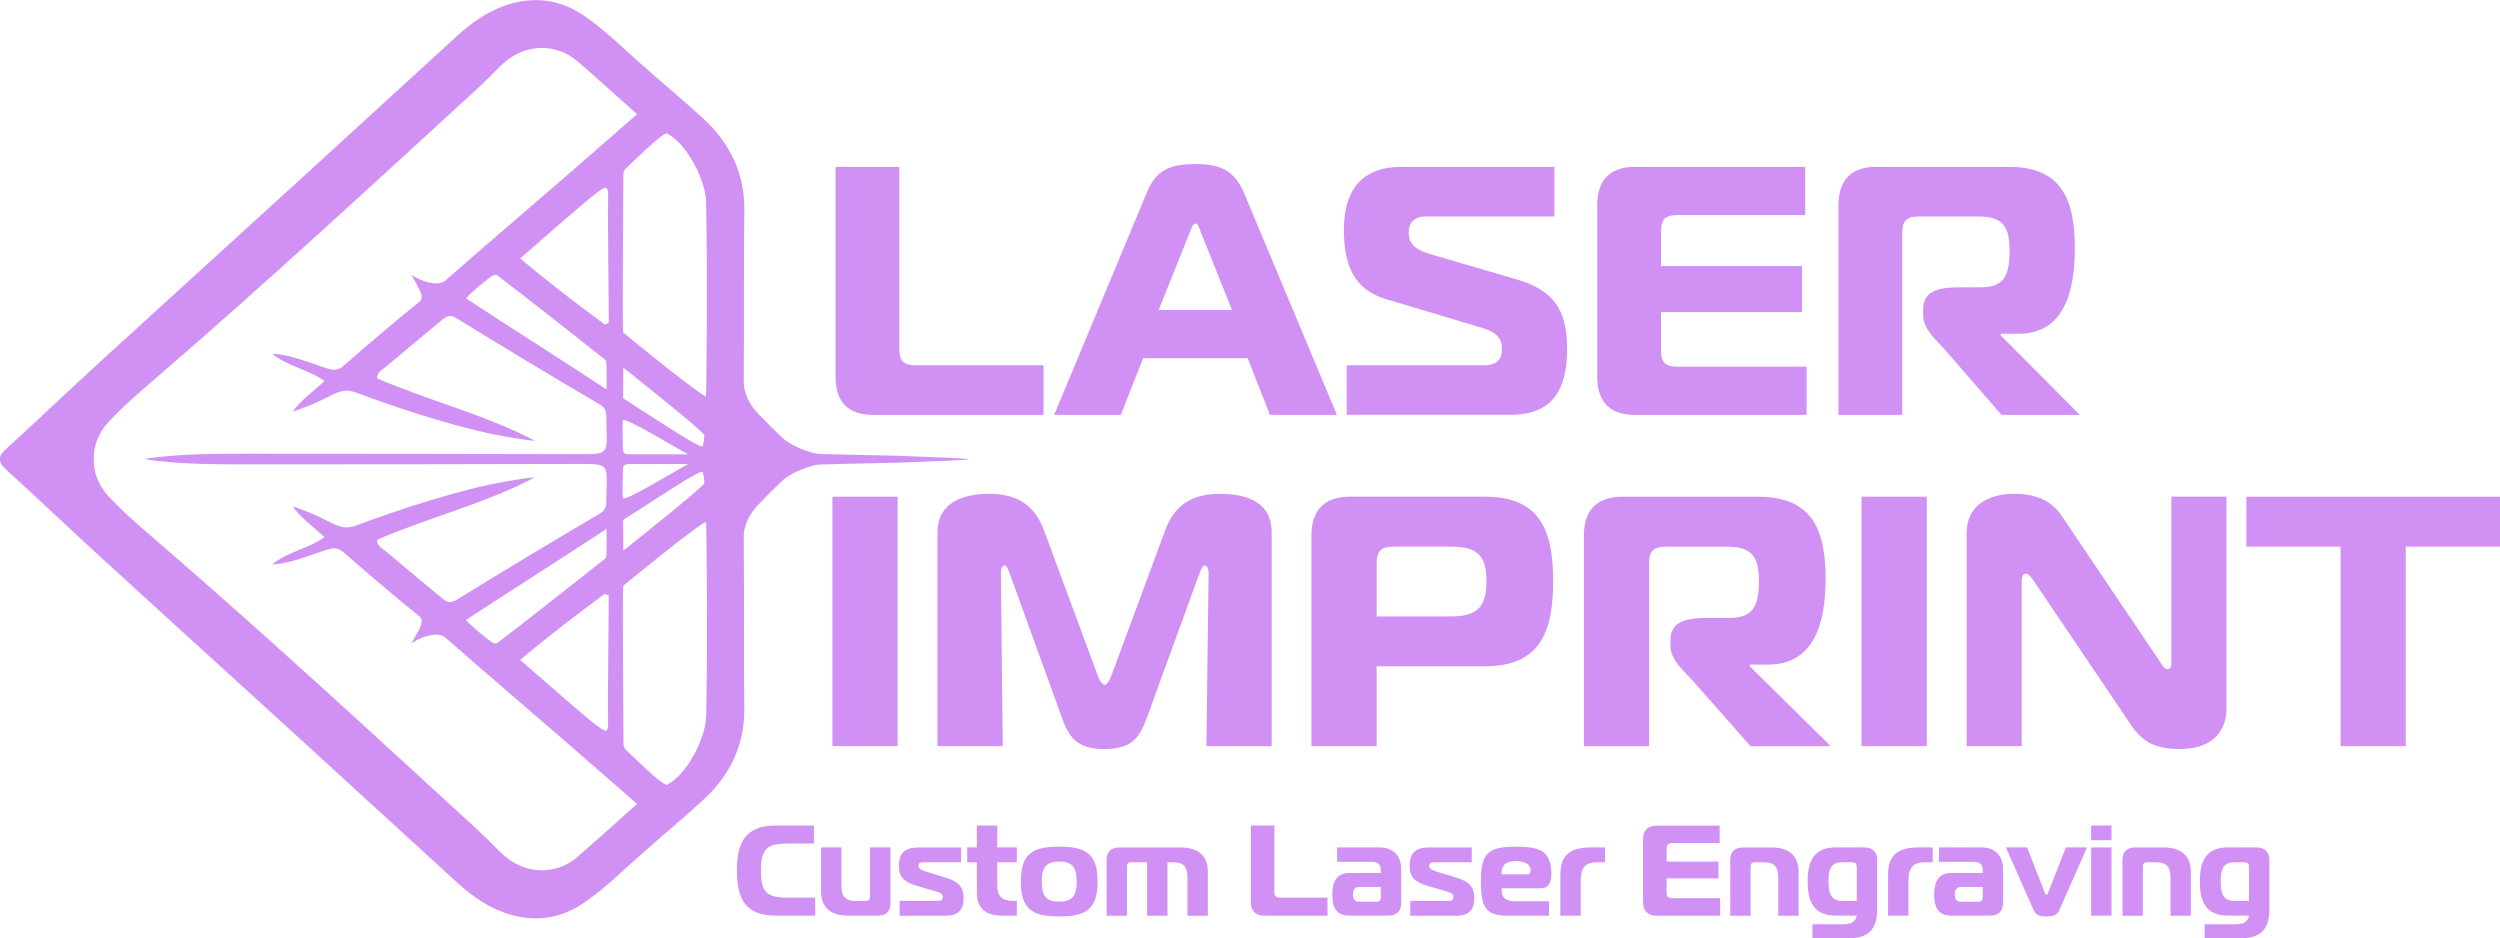 <svg viewBox="0 0 613.92 230.46" xmlns="http://www.w3.org/2000/svg" data-name="Layer 2" id="Layer_2">
  <defs>
    <style>
      .cls-1 {
        fill: none;
      }

      .cls-1, .cls-2 {
        stroke-width: 0px;
      }

      .cls-2 {
        fill: #d090f4;
      }
    </style>
  </defs>
  <g data-name="Layer 1" id="Layer_1-2">
    <g>
      <path d="M148.96,129.87c-11.49,7.54-22.87,14.72-34.53,22.36,2.03,2.18,4.01,3.68,6,5.23,1,.78,1.61.48,1.61.48,6.21-4.65,25.66-20.07,26.59-20.79.42-.32.33-1.67.33-7.29Z" class="cls-1"></path>
      <path d="M120.43,68.04c-1.99,1.55-3.97,3.05-6,5.23,11.66,7.64,23.04,14.83,34.53,22.36,0-5.62.09-6.97-.33-7.29-.94-.72-20.39-16.14-26.59-20.79,0,0-.61-.3-1.61.48Z" class="cls-1"></path>
      <path d="M149.33,49.19c.15-4.33-.63-3.4-3.05-1.66-2.13,1.53-14.21,12.13-18.55,15.92,6.96,5.87,13.84,11.09,20.78,16.24.32-.14.65-.29.97-.43,0-6.41-.28-26.46-.15-30.07Z" class="cls-1"></path>
      <path d="M148.52,145.81c-6.94,5.14-13.81,10.36-20.78,16.24,4.33,3.79,16.42,14.39,18.55,15.92,2.42,1.74,3.2,2.67,3.05-1.66-.13-3.61.15-23.66.15-30.07-.32-.14-.65-.29-.97-.43Z" class="cls-1"></path>
      <path d="M169,113.93c-4.96,0-9.58.02-14.54.02-.96,0-1.46.3-1.49,1.21-.07,2.37-.18,6.67,0,7.14.37.93,12.47-6.43,16.02-8.38Z" class="cls-1"></path>
      <path d="M153.06,135.24c6.83-5.44,19.93-15.97,19.91-16.6-.05-1.14-.28-2.43-.43-2.75-.39-.81-13.22,7.81-18.61,11.23-1.14.72-.95.37-.92,1.69.04,1.58.05,3.87.05,6.44Z" class="cls-1"></path>
      <path d="M153.05,143.85c-.27,1.57.07,35.49.04,38.91,0,.27.2,1.03.47,1.23.26.18,9.72,9.7,10.34,8.68,5.02-2.7,9.37-11.56,9.49-16.68.36-14.29.14-45.76-.02-47.8-1.2-.01-20,15.3-20.33,15.66Z" class="cls-1"></path>
      <path d="M109.39,156.61c-1.68-1.48-5.41-.54-8.37,1.39,1.19-2.35,3.58-5.32,2.01-6.59-6.36-5.12-12.56-10.44-18.72-15.81-1.54-1.34-2.94-.93-4.47-.44-3.63,1.17-8.46,3.24-13.02,3.49,3.69-3.12,9.68-4.16,12.85-6.77-2.94-2.64-6.29-5.16-7.78-7.51,3.28,1.14,5.93,2.21,9.11,3.87,2.76,1.44,4.24,1.67,6.57.8,9.67-3.6,19.46-6.8,29.48-9.28,3.61-.89,10.5-2.21,14.31-2.52-11.38,6.11-27.09,10.23-38.79,15.35.03,1.56,1.17,1.99,1.94,2.64,4.61,3.89,9.27,7.71,13.89,11.58,1.19,1,2.03,1.56,3.77.49,11.62-7.17,23.34-14.19,35.1-21.13,1.78-1.05,1.6-2.16,1.64-4.07.18-8.37.94-8.15-7.39-8.14-26.12.04-52.08.12-78.2.1-8.83,0-18.85.11-27.7-1.24.14-.01.28-.04.42-.06-.14-.02-.28-.04-.42-.06,8.85-1.35,18.87-1.23,27.7-1.24,26.12-.03,52.08.06,78.2.1,8.33.01,7.57.23,7.39-8.14-.04-1.91.15-3.02-1.64-4.07-11.76-6.94-23.48-13.96-35.1-21.13-1.74-1.08-2.59-.51-3.77.49-4.62,3.88-9.28,7.7-13.89,11.58-.77.65-1.91,1.08-1.94,2.64,11.7,5.12,27.41,9.23,38.79,15.35-3.81-.31-10.7-1.62-14.31-2.52-10.02-2.48-19.81-5.69-29.48-9.28-2.34-.87-3.81-.64-6.57.8-3.18,1.65-5.82,2.73-9.11,3.87,1.49-2.35,4.84-4.87,7.78-7.51-3.17-2.61-9.16-3.65-12.85-6.77,4.56.25,9.39,2.32,13.02,3.49,1.53.49,2.93.9,4.47-.44,6.15-5.37,12.36-10.69,18.72-15.81,1.58-1.27-.81-4.25-2.01-6.59,2.96,1.93,6.69,2.87,8.37,1.39,9.05-7.96,18.23-15.77,27.34-23.65,6.56-5.68,13.09-11.4,19.72-17.18-3.83-3.46-13.69-12.25-14.84-13.17-5.4-4.43-13.19-4.29-18.91,1.52-1.78,1.81-3.58,3.62-5.45,5.34-25.85,23.72-51.64,47.51-78.2,70.45-4.25,3.67-8.55,7.3-12.4,11.43-2.47,2.64-3.72,5.95-3.63,9.13-.09,3.17,1.17,6.48,3.63,9.13,3.84,4.12,8.14,7.75,12.4,11.43,26.56,22.94,52.35,46.73,78.2,70.45,1.87,1.72,3.67,3.53,5.45,5.34,5.71,5.81,13.5,5.95,18.91,1.52,1.15-.92,11.01-9.71,14.84-13.17-6.64-5.78-13.16-11.51-19.72-17.18-9.11-7.89-18.3-15.69-27.34-23.65Z" class="cls-1"></path>
      <path d="M152.98,110.34c.03.91.53,1.21,1.49,1.21,4.96,0,9.58.02,14.54.02-3.56-1.95-15.66-9.31-16.02-8.38-.19.47-.07,4.77,0,7.14Z" class="cls-1"></path>
      <path d="M153.09,42.75c.04,3.41-.3,37.34-.04,38.91.33.36,19.13,15.67,20.33,15.66.16-2.04.38-33.51.02-47.8-.13-5.12-4.47-13.98-9.49-16.68-.63-1.02-10.08,8.5-10.34,8.68-.27.2-.48.96-.47,1.23Z" class="cls-1"></path>
      <path d="M172.54,109.62c.15-.32.38-1.62.43-2.75.03-.64-13.08-11.17-19.91-16.6,0,2.56,0,4.85-.05,6.44-.03,1.32-.22.97.92,1.69,5.39,3.42,18.22,12.03,18.61,11.23Z" class="cls-1"></path>
      <path d="M237.65,112.7s.01,0,.02,0c-1.2-.16-9.84-.49-10.57-.52-8.56-.42-17.24-.42-25.8-.71-2.42-.08-7.37-2.22-9.11-3.9-2.89-2.79-3.11-2.96-6.07-6.05-1.69-1.76-3.53-4.62-3.49-7.96.15-13.92-.05-27.85.15-41.77.13-9.23-3.51-16.64-10.13-22.72-4.93-4.53-10.09-8.8-15.1-13.23-4.61-4.08-8.97-8.44-14.07-11.94-5.54-3.81-11.56-4.81-17.99-3-5.13,1.45-9.41,4.42-13.31,7.98-12.54,11.47-25.07,22.97-37.63,34.43-16.32,14.89-32.68,29.73-48.98,44.64-8.1,7.41-16.06,14.97-24.16,22.38-1,.92-1.5,1.69-1.4,2.44-.09.76.4,1.53,1.4,2.44,8.1,7.41,16.06,14.97,24.16,22.38,16.3,14.91,32.66,29.75,48.98,44.64,12.56,11.46,25.08,22.95,37.63,34.43,3.89,3.56,8.18,6.53,13.31,7.98,6.42,1.81,12.44.81,17.99-3,5.1-3.5,9.46-7.87,14.07-11.94,5.01-4.44,10.18-8.7,15.1-13.23,6.61-6.08,10.25-13.49,10.13-22.72-.19-13.92,0-27.85-.15-41.77-.04-3.33,1.8-6.2,3.49-7.96,2.96-3.09,3.18-3.26,6.07-6.05,1.75-1.69,6.69-3.82,9.11-3.9,8.56-.29,17.24-.3,25.8-.71.73-.04,9.37-.37,10.57-.52,0,0-.01,0-.02,0v-.1ZM153.93,127.11c5.39-3.42,18.22-12.03,18.61-11.23.15.32.38,1.62.43,2.75.03.64-13.08,11.17-19.91,16.6,0-2.56,0-4.85-.05-6.44-.03-1.32-.22-.97.92-1.69ZM152.98,122.31c-.19-.47-.07-4.77,0-7.14.03-.91.53-1.21,1.49-1.21,4.96,0,9.58-.02,14.54-.02-3.56,1.95-15.66,9.31-16.02,8.38ZM149.33,176.31c.15,4.33-.63,3.4-3.05,1.66-2.13-1.53-14.21-12.13-18.55-15.92,6.96-5.87,13.84-11.09,20.78-16.24.32.14.65.29.97.43,0,6.41-.28,26.46-.15,30.07ZM122.04,157.95s-.61.3-1.61-.48c-1.99-1.55-3.97-3.05-6-5.23,11.66-7.64,23.04-14.83,34.53-22.36,0,5.62.09,6.97-.33,7.29-.94.72-20.39,16.14-26.59,20.79ZM148.52,79.7c-6.94-5.14-13.81-10.36-20.78-16.24,4.33-3.79,16.42-14.39,18.55-15.92,2.42-1.74,3.2-2.67,3.05,1.66-.13,3.61.15,23.66.15,30.07-.32.14-.65.29-.97.43ZM148.96,95.63c-11.49-7.54-22.87-14.72-34.53-22.36,2.03-2.18,4.01-3.68,6-5.23,1-.78,1.61-.48,1.61-.48,6.21,4.65,25.66,20.07,26.59,20.79.42.32.33,1.67.33,7.29ZM169,111.58c-4.96,0-9.58-.02-14.54-.02-.96,0-1.46-.3-1.49-1.21-.07-2.37-.18-6.67,0-7.14.37-.93,12.47,6.43,16.02,8.38ZM153.01,96.7c.04-1.58.05-3.87.05-6.44,6.83,5.44,19.93,15.97,19.91,16.6-.05,1.14-.28,2.43-.43,2.75-.39.81-13.22-7.81-18.61-11.23-1.14-.72-.95-.37-.92-1.69ZM163.9,32.83c5.02,2.7,9.37,11.56,9.49,16.68.36,14.29.14,45.76-.02,47.8-1.2.01-20-15.3-20.33-15.66-.27-1.57.07-35.49.04-38.91,0-.27.2-1.03.47-1.23.26-.18,9.72-9.7,10.34-8.68ZM141.61,210.62c-5.4,4.43-13.19,4.29-18.91-1.52-1.78-1.81-3.58-3.62-5.45-5.34-25.85-23.72-51.64-47.51-78.2-70.45-4.25-3.67-8.55-7.3-12.4-11.43-2.47-2.64-3.72-5.95-3.63-9.13-.09-3.17,1.17-6.48,3.63-9.13,3.84-4.12,8.14-7.75,12.4-11.43,26.56-22.94,52.35-46.73,78.2-70.45,1.87-1.72,3.67-3.53,5.45-5.34,5.71-5.81,13.5-5.95,18.91-1.52,1.15.92,11.01,9.71,14.84,13.17-6.64,5.78-13.16,11.51-19.72,17.18-9.11,7.89-18.3,15.69-27.34,23.65-1.68,1.48-5.41.54-8.37-1.39,1.19,2.35,3.58,5.32,2.01,6.59-6.36,5.12-12.56,10.44-18.72,15.81-1.54,1.34-2.94.93-4.47.44-3.63-1.17-8.46-3.24-13.02-3.49,3.69,3.12,9.68,4.16,12.85,6.77-2.94,2.64-6.29,5.16-7.78,7.51,3.28-1.14,5.93-2.21,9.11-3.87,2.76-1.44,4.24-1.67,6.57-.8,9.67,3.6,19.46,6.8,29.48,9.28,3.61.89,10.5,2.21,14.31,2.52-11.38-6.11-27.09-10.23-38.79-15.35.03-1.56,1.17-1.99,1.94-2.64,4.61-3.89,9.27-7.71,13.89-11.58,1.19-1,2.03-1.56,3.77-.49,11.62,7.17,23.34,14.19,35.1,21.13,1.78,1.05,1.6,2.16,1.64,4.07.18,8.37.94,8.15-7.39,8.14-26.12-.04-52.08-.12-78.2-.1-8.83,0-18.85-.11-27.7,1.24.14.01.28.04.42.06-.14.02-.28.04-.42.06,8.85,1.35,18.87,1.23,27.7,1.24,26.12.03,52.08-.06,78.2-.1,8.33-.01,7.57-.23,7.39,8.14-.04,1.91.15,3.02-1.64,4.07-11.76,6.94-23.48,13.96-35.1,21.13-1.74,1.08-2.59.51-3.77-.49-4.62-3.88-9.28-7.7-13.89-11.58-.77-.65-1.91-1.08-1.94-2.64,11.7-5.12,27.41-9.23,38.79-15.35-3.81.31-10.7,1.62-14.31,2.52-10.02,2.48-19.81,5.69-29.48,9.28-2.34.87-3.81.64-6.57-.8-3.18-1.65-5.82-2.73-9.11-3.87,1.49,2.35,4.84,4.87,7.78,7.51-3.17,2.61-9.16,3.65-12.85,6.77,4.56-.25,9.39-2.32,13.02-3.49,1.53-.49,2.93-.9,4.47.44,6.15,5.37,12.36,10.69,18.72,15.81,1.58,1.27-.81,4.25-2.01,6.59,2.96-1.93,6.69-2.87,8.37-1.39,9.05,7.96,18.23,15.77,27.34,23.65,6.56,5.68,13.09,11.4,19.72,17.18-3.83,3.46-13.69,12.25-14.84,13.17ZM173.4,175.99c-.13,5.12-4.47,13.98-9.49,16.68-.63,1.02-10.08-8.5-10.34-8.68-.27-.2-.48-.96-.47-1.23.04-3.41-.3-37.34-.04-38.91.33-.36,19.13-15.67,20.33-15.66.16,2.04.38,33.51.02,47.8Z" class="cls-2"></path>
      <g>
        <path d="M214.4,101.88c-5.66,0-9.22-2.78-9.22-9.31v-51.59h15.66v44.63c0,3.05,1.04,4.09,4.09,4.09h31.32v12.18h-41.85Z" class="cls-2"></path>
        <path d="M281.57,47.41c2-4.79,4.52-7.13,12.01-7.13,5.48,0,9.48,1.22,11.92,7.13l22.8,54.47h-16.44l-5.48-13.92h-25.67l-5.48,13.92h-16.36l22.71-54.47ZM284.53,76.13h18.01l-7.74-19.32c-.35-.96-.61-1.91-1.22-1.91s-.96.96-1.31,1.91l-7.74,19.32Z" class="cls-2"></path>
        <path d="M330.72,89.7h33.76c4.18,0,4.35-2.7,4.35-4.18,0-2.09-1.04-3.83-4.7-4.96l-23.84-7.13c-7.92-2.35-10.27-8.53-10.27-17.05,0-9.14,4-15.4,14.09-15.4h37.59v12.18h-31.5c-2.26,0-4.26.87-4.26,4,0,2.35,1.22,4,4.87,5.13l21.4,6.26c9.05,2.61,12.62,7.13,12.62,17.14s-3.57,16.18-13.92,16.18h-40.2v-12.18Z" class="cls-2"></path>
        <path d="M443.3,52.81h-31.32c-3.04,0-4.09,1.04-4.09,4.09v8.44h34.63v11.31h-34.63v9.31c0,3.04,1.04,4.09,4.09,4.09h31.67v11.83h-42.2c-5.66,0-9.22-2.78-9.22-9.31v-42.2c0-6.53,3.57-9.4,9.22-9.4h41.85v11.83Z" class="cls-2"></path>
        <path d="M451.48,50.37c0-6.53,3.57-9.4,9.22-9.4h32.54c12.62,0,16.27,7.4,16.27,20.01,0,10.61-2.61,20.97-13.83,20.97h-4.35v.43l19.4,19.49h-19.23l-13.75-15.83c-2.26-2.52-5.48-5.22-5.48-8.61v-1.39c0-4.44,3.31-5.48,8.96-5.48h5.13c5.83,0,7.13-2.96,7.13-9.05s-1.83-8.35-7.74-8.35h-14.53c-3.04,0-4.09,1.04-4.09,4.09v44.63h-15.66v-51.51Z" class="cls-2"></path>
      </g>
      <g>
        <path d="M204.41,183.23v-61.26h16.02v61.26h-16.02Z" class="cls-2"></path>
        <path d="M281.65,176.15c-1.69,4.64-3.38,7.79-10.41,7.79s-8.81-3.15-10.5-7.79l-12.73-35.18c-.36-.96-.8-2.1-1.33-2.1-.89,0-.89,1.49-.89,1.92l.45,42.44h-16.02v-52.51c0-8.23,7.92-9.45,12.64-9.45,6.23,0,11.03,2.19,13.53,9.01l13.08,35.35c.36,1.05,1.07,2.54,1.78,2.54s1.42-1.49,1.78-2.54l13.08-35.35c2.49-6.83,7.3-9.01,13.44-9.01,10.23,0,12.73,4.72,12.73,9.45v52.51h-16.02l.53-42.44c0-1.22-.45-1.92-.98-1.92-.44,0-.89.88-1.33,2.1l-12.81,35.18Z" class="cls-2"></path>
        <path d="M322.05,183.23v-51.81c0-6.56,3.65-9.45,9.43-9.45h33.1c13.79,0,16.82,8.49,16.82,20.74s-3.03,20.92-16.82,20.92h-26.52v19.6h-16.02ZM356.31,151.38c6.67,0,8.72-2.54,8.72-8.66s-2.05-8.49-8.72-8.49h-14.06c-3.11,0-4.18,1.05-4.18,4.11v13.04h18.24Z" class="cls-2"></path>
        <path d="M388.96,131.43c0-6.56,3.65-9.45,9.43-9.45h33.28c12.9,0,16.64,7.44,16.64,20.13,0,10.68-2.67,21.09-14.15,21.09h-4.45v.44l19.84,19.6h-19.67l-14.06-15.93c-2.31-2.54-5.61-5.25-5.61-8.66v-1.4c0-4.46,3.38-5.51,9.17-5.51h5.25c5.96,0,7.3-2.98,7.3-9.1s-1.87-8.4-7.92-8.4h-14.86c-3.12,0-4.18,1.05-4.18,4.11v44.89h-16.02v-51.81Z" class="cls-2"></path>
        <path d="M457.13,183.23v-61.26h16.02v61.26h-16.02Z" class="cls-2"></path>
        <path d="M546.74,174.13c0,4.2-2.31,9.8-11.39,9.8-4.27,0-8.54-.7-11.83-5.6l-24.29-35.97c-.71-1.05-1.25-1.49-1.69-1.49-.36,0-1.07.17-1.07,1.75v40.6h-13.53v-52.33c0-6.65,5.16-9.63,11.75-9.63,4.45,0,8.72,1.22,11.48,5.25l24.47,36.32c.44.61.8,1.49,1.6,1.49.98,0,.98-1.05.98-1.49v-40.87h13.53v52.16Z" class="cls-2"></path>
        <path d="M574.77,183.23v-49h-23.14v-12.25h62.29v12.25h-23.14v49h-16.02Z" class="cls-2"></path>
      </g>
      <g>
        <path d="M190.61,224.86c-7.53,0-9.65-4.11-9.65-11.07s2.11-11.07,9.65-11.07h9.26v4.43h-6.41c-5.13,0-6.6,1.26-6.6,6.64s1.47,6.64,6.6,6.64h6.73v4.43h-9.58Z" class="cls-2"></path>
        <path d="M218.68,221.7c0,2.21-1.12,3.16-3.2,3.16h-7.18c-4.01,0-6.67-1.74-6.67-6.01v-10.75h5v9.49c0,2.53.99,3.67,3.56,3.67h2.34c.8,0,1.12-.32,1.12-1.11v-12.05h5.03v13.59Z" class="cls-2"></path>
        <path d="M220.95,221.23h9.42c.67,0,1.15-.22,1.15-1.01,0-1.14-1.99-1.36-2.98-1.68l-3.46-1.04c-3.14-.95-4.33-2.15-4.33-4.93,0-3.1,1.51-4.46,4.68-4.46h10.57v3.64h-9.1c-.74,0-1.35.1-1.35.85,0,.89,1.03,1.2,2.08,1.52l3.97,1.2c2.92.88,5.03,1.77,5.03,5.22,0,2.84-1.28,4.33-4.33,4.33h-11.38v-3.64Z" class="cls-2"></path>
        <path d="M246.2,224.86c-3.69,0-6.31-1.45-6.31-5.56v-7.56h-2.37v-3.64h2.37v-5.37h5v5.37h4.81v3.64h-4.81v5.75c0,2.53,1.15,3.73,3.88,3.73h.93v3.64h-3.49Z" class="cls-2"></path>
        <path d="M269.53,216.48c0,6.83-2.85,8.57-9.42,8.57s-9.42-1.74-9.42-8.57,2.85-8.57,9.42-8.57,9.42,1.77,9.42,8.57ZM260.11,221.42c3.36,0,4.29-1.61,4.29-4.93s-.93-4.93-4.29-4.93-4.29,1.61-4.29,4.93.93,4.93,4.29,4.93Z" class="cls-2"></path>
        <path d="M271.74,211.27c0-2.21,1.12-3.16,3.2-3.16h15c4.01,0,6.67,1.77,6.67,6.04v10.72h-5v-9.45c0-2.53-.93-3.67-3.49-3.67h-1.44v13.12h-5v-13.12h-3.81c-.8,0-1.12.32-1.12,1.11v12.01h-5v-13.59Z" class="cls-2"></path>
        <path d="M310.57,224.86c-2.08,0-3.4-1.01-3.4-3.38v-18.75h5.77v16.22c0,1.11.38,1.49,1.51,1.49h11.54v4.43h-15.41Z" class="cls-2"></path>
        <path d="M338.83,208.1c3.36,0,5.26,2.15,5.26,5.31v8.28c0,2.06-1.12,3.16-3.2,3.16h-9.52c-3.04,0-4.2-1.77-4.2-5.25,0-3.16,1.15-5.22,4.2-5.22h7.72v-.73c0-1.33-.77-2.02-2.15-2.02h-8.59v-3.54h10.48ZM333.74,217.81c-.96,0-1.51.66-1.51,1.83,0,1.08.45,1.8,1.47,1.8h4.26c.8,0,1.12-.32,1.12-1.11v-2.53h-5.35Z" class="cls-2"></path>
        <path d="M346.36,221.23h9.42c.67,0,1.15-.22,1.15-1.01,0-1.14-1.99-1.36-2.98-1.68l-3.46-1.04c-3.14-.95-4.33-2.15-4.33-4.93,0-3.1,1.51-4.46,4.68-4.46h10.57v3.64h-9.1c-.74,0-1.35.1-1.35.85,0,.89,1.03,1.2,2.08,1.52l3.97,1.2c2.92.88,5.03,1.77,5.03,5.22,0,2.84-1.28,4.33-4.33,4.33h-11.38v-3.64Z" class="cls-2"></path>
        <path d="M370.13,224.86c-5.45,0-6.47-2.28-6.47-8.44,0-7.11,1.92-8.5,8.65-8.5,5.61,0,8.65.89,8.65,6.73,0,1.9-.58,3.48-2.66,3.48h-9.58c0,2.05.67,3.19,3.4,3.19h8.27v3.54h-10.25ZM374.94,214.71c.9,0,.93-.6.93-1.01,0-1.71-1.95-2.25-3.56-2.25-2.4,0-3.59.79-3.59,3.26h6.22Z" class="cls-2"></path>
        <path d="M383.18,214.74c0-4.93,2.6-6.64,7.59-6.64h3.36v3.64h-1.99c-2.95,0-3.97,1.55-3.97,4.46v8.66h-5v-10.12Z" class="cls-2"></path>
        <path d="M422.3,207.03h-11.54c-1.12,0-1.51.38-1.51,1.49v3.07h12.75v4.11h-12.75v3.38c0,1.11.38,1.49,1.51,1.49h11.66v4.3h-15.54c-2.08,0-3.4-1.01-3.4-3.38v-15.33c0-2.37,1.31-3.41,3.4-3.41h15.41v4.3Z" class="cls-2"></path>
        <path d="M424.89,211.27c0-2.21,1.12-3.16,3.2-3.16h6.92c4,0,6.67,1.77,6.67,6.04v10.72h-5v-9.45c0-2.53-.96-3.67-3.52-3.67h-2.15c-.8,0-1.12.32-1.12,1.11v12.01h-5v-13.59Z" class="cls-2"></path>
        <path d="M457.77,208.1c2.08,0,3.2,1.11,3.2,3.16v12.17c0,4.87-2.24,7.02-7.37,7.02h-8.52v-3.48h7.66c1.63,0,2.92-.47,3.24-2.12h-5.09c-5.45,0-6.99-3.32-6.99-8.38s1.54-8.38,6.99-8.38h6.89ZM455.97,213.01c0-.95-.32-1.26-1.28-1.26h-2.34c-3.01,0-3.33,2.15-3.33,4.74,0,2.4.35,4.74,3.27,4.74h3.68v-8.22Z" class="cls-2"></path>
        <path d="M463.66,214.74c0-4.93,2.6-6.64,7.59-6.64h3.36v3.64h-1.99c-2.95,0-3.97,1.55-3.97,4.46v8.66h-5v-10.12Z" class="cls-2"></path>
        <path d="M486.64,208.1c3.36,0,5.25,2.15,5.25,5.31v8.28c0,2.06-1.12,3.16-3.2,3.16h-9.52c-3.04,0-4.2-1.77-4.2-5.25,0-3.16,1.15-5.22,4.2-5.22h7.72v-.73c0-1.33-.77-2.02-2.15-2.02h-8.59v-3.54h10.48ZM481.54,217.81c-.96,0-1.51.66-1.51,1.83,0,1.08.45,1.8,1.47,1.8h4.26c.8,0,1.12-.32,1.12-1.11v-2.53h-5.35Z" class="cls-2"></path>
        <path d="M502.11,219.17c.1.22.22.6.45.6.19,0,.32-.38.42-.6l4.33-11.07h5.19l-6.83,15.46c-.64,1.42-1.95,1.49-3.11,1.49s-2.5-.06-3.14-1.49l-6.83-15.46h5.19l4.33,11.07Z" class="cls-2"></path>
        <path d="M513.52,206.33v-3.6h5v3.6h-5ZM513.52,208.1h5v16.76h-5v-16.76Z" class="cls-2"></path>
        <path d="M521.21,211.27c0-2.21,1.12-3.16,3.2-3.16h6.92c4,0,6.67,1.77,6.67,6.04v10.72h-5v-9.45c0-2.53-.96-3.67-3.52-3.67h-2.15c-.8,0-1.12.32-1.12,1.11v12.01h-5v-13.59Z" class="cls-2"></path>
        <path d="M554.08,208.1c2.08,0,3.2,1.11,3.2,3.16v12.17c0,4.87-2.24,7.02-7.37,7.02h-8.52v-3.48h7.66c1.63,0,2.92-.47,3.24-2.12h-5.09c-5.45,0-6.99-3.32-6.99-8.38s1.54-8.38,6.99-8.38h6.89ZM552.29,213.01c0-.95-.32-1.26-1.28-1.26h-2.34c-3.01,0-3.33,2.15-3.33,4.74,0,2.4.35,4.74,3.27,4.74h3.68v-8.22Z" class="cls-2"></path>
      </g>
    </g>
  </g>
</svg>